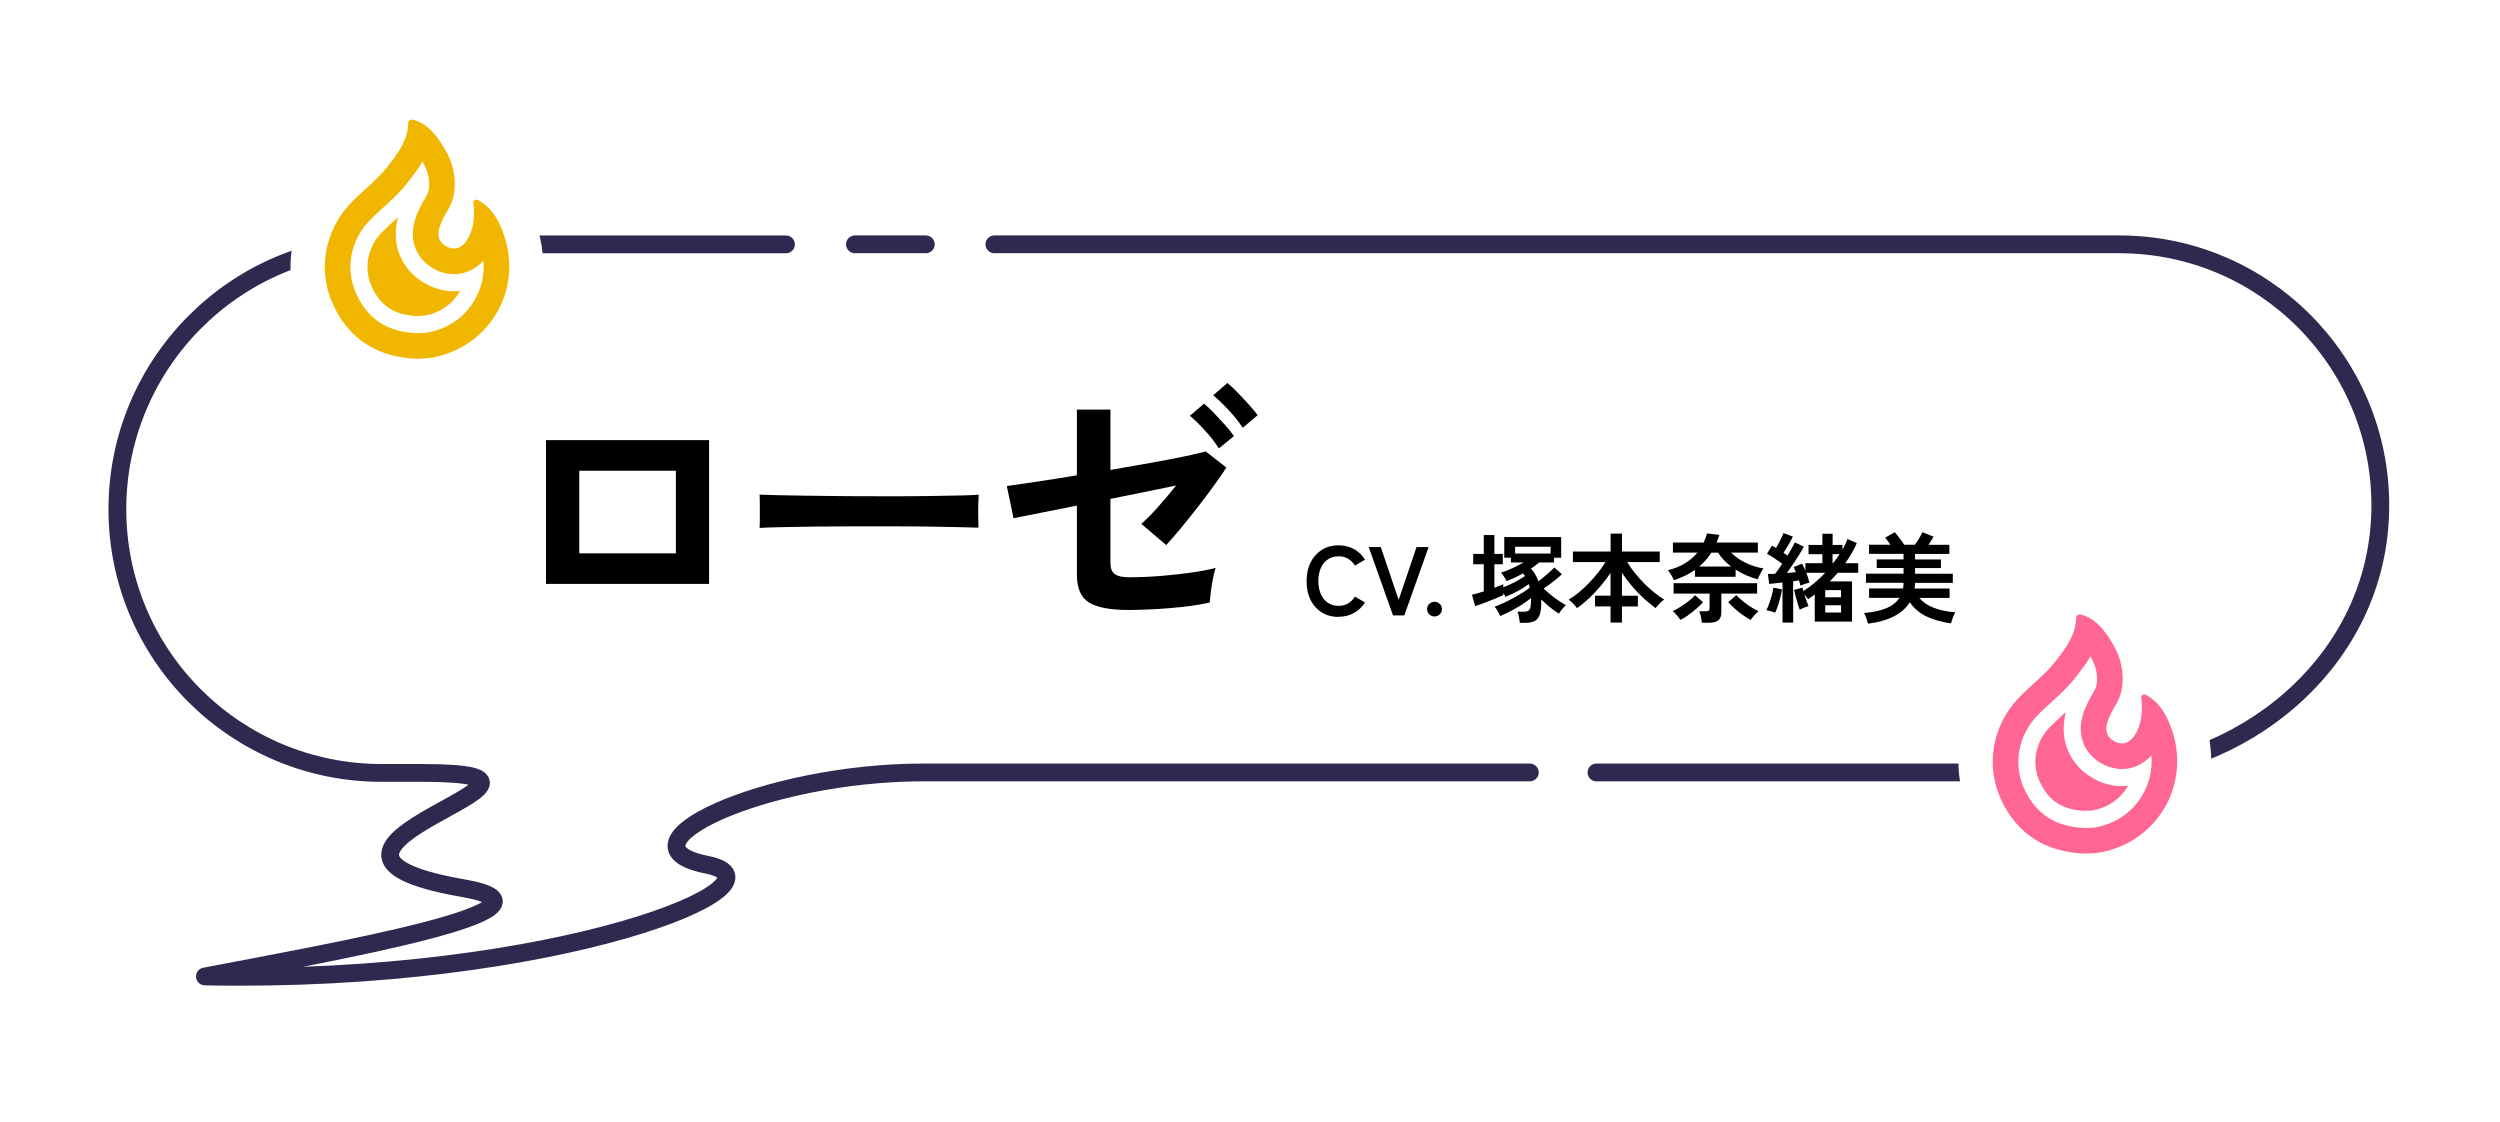 <?xml version="1.0" encoding="UTF-8"?>
<svg id="_レイヤー_2" data-name="レイヤー 2" xmlns="http://www.w3.org/2000/svg" xmlns:xlink="http://www.w3.org/1999/xlink" viewBox="0 0 410 184">
  <defs>
    <style>
      .cls-1, .cls-2, .cls-3, .cls-4, .cls-5, .cls-6 {
        stroke-width: 0px;
      }

      .cls-1, .cls-7 {
        fill: none;
      }

      .cls-2 {
        fill: #ff6693;
      }

      .cls-8 {
        filter: url(#drop-shadow-2);
      }

      .cls-9 {
        filter: url(#drop-shadow-3);
      }

      .cls-3 {
        fill: #000;
      }

      .cls-7 {
        stroke: #31284f;
        stroke-linecap: round;
        stroke-linejoin: round;
        stroke-width: 2.92px;
      }

      .cls-4 {
        fill: #f1b700;
      }

      .cls-5 {
        filter: url(#drop-shadow-1);
      }

      .cls-5, .cls-6 {
        fill: #fff;
      }
    </style>
    <filter id="drop-shadow-1" filterUnits="userSpaceOnUse">
      <feOffset dx="0" dy="0"/>
      <feGaussianBlur result="blur" stdDeviation="3"/>
      <feFlood flood-color="#000" flood-opacity=".16"/>
      <feComposite in2="blur" operator="in"/>
      <feComposite in="SourceGraphic"/>
    </filter>
    <filter id="drop-shadow-2" filterUnits="userSpaceOnUse">
      <feOffset dx="0" dy="0"/>
      <feGaussianBlur result="blur-2" stdDeviation="4.2"/>
      <feFlood flood-color="#040000" flood-opacity=".2"/>
      <feComposite in2="blur-2" operator="in"/>
      <feComposite in="SourceGraphic"/>
    </filter>
    <filter id="drop-shadow-3" filterUnits="userSpaceOnUse">
      <feOffset dx="0" dy="0"/>
      <feGaussianBlur result="blur-3" stdDeviation="4.2"/>
      <feFlood flood-color="#040000" flood-opacity=".2"/>
      <feComposite in2="blur-3" operator="in"/>
      <feComposite in="SourceGraphic"/>
    </filter>
  </defs>
  <g id="_レイヤー_1-2" data-name="レイヤー 1">
    <g>
      <g>
        <g>
          <path class="cls-5" d="M39.16,169.96c21.11,0,42.21-2.29,59.41-6.44,15.15-3.66,29.32-8.47,30.33-18.79.16-1.61-.03-3.37-.67-5.08,5.87-1.69,13.97-3.21,23.02-3.21h193.35c13.74,0,27.64-5.33,38.15-14.62,11.57-10.23,17.94-24.14,17.94-39.17,0-29.12-23.69-52.81-52.81-52.81H62.39c-29.41,0-53.34,23.97-53.34,53.44,0,26.66,19.73,48.8,45.37,52.65-.63,1.78-.85,3.77-.48,5.98.22,1.32.62,2.5,1.17,3.57-6.83,1.43-13.86,2.76-18.26,3.59-1.88.36-3.67.69-5.32,1.01-5.03.96-8.51,5.57-8.08,10.67.43,5.1,4.65,9.05,9.77,9.15,2,.04,3.98.06,5.94.06h0Z"/>
          <g>
            <path class="cls-7" d="M250.89,126.68c-27.76,0-92.02,0-99.44,0-26.24,0-51.52,11.97-35.51,15.14,15,2.97-24.24,19.47-82.33,18.32,20.48-3.93,61.69-11.12,42.35-14.48-36.63-6.37,25.5-18.9-6.68-18.9-6.52,0-6.69,0-6.69,0-23.94,0-43.34-19.31-43.34-43.24s19.41-43.44,43.34-43.44h66.31"/>
            <path class="cls-7" d="M163.08,40.07h184.48c23.64,0,42.81,19.17,42.81,42.81h0c0,26.09-23.47,43.8-46.09,43.8-1.28,0-62.38,0-82.46,0"/>
            <line class="cls-7" x1="140.21" y1="40.07" x2="151.83" y2="40.07"/>
          </g>
          <g class="cls-8">
            <path class="cls-6" d="M68.18,64.44c-8.49-.3-15.09-4.56-18.59-12-3.61-7.68-2.11-16.68,3.81-22.94.93-.98,1.86-1.82,2.77-2.64,1.11-1.01,2.17-1.96,2.93-2.94,1.38-1.77,2.19-2.86,2.23-3.82.13-3.46,2.79-6.07,6.19-6.07.77,0,1.54.13,2.36.41,2.34.78,4.39,2.3,6.11,4.52,2.15,2.77,3.46,5.57,3.96,8.45,1.02.32,1.74.82,2.08,1.06,3.61,2.41,5.12,5.96,5.95,8.41,1.96,5.82,1.32,12.14-1.75,17.34-3.07,5.21-8.3,8.83-14.36,9.93-.96.18-1.82.21-2.5.24-.21,0-.87.04-1,.04-.07,0-.13,0-.2,0Z"/>
            <path class="cls-4" d="M69.28,26.48c.91,1.55,1.24,2.98,1.05,4.47-.06.45-.22.9-.51,1.38-.66,1.1-1.33,2.31-1.76,3.72-1.08,3.49.31,6.74,3.55,8.27.92.43,1.87.65,2.84.65,1.83,0,3.53-.8,4.83-2.22.2,2.27-.3,4.52-1.47,6.51-1.65,2.8-4.38,4.67-7.68,5.28-.27.05-.67.07-1.12.08-.22,0-.44.02-.66.03-4.8-.22-7.94-2.25-9.88-6.36-1.88-4.01-1.07-8.73,2.06-12.04.67-.71,1.43-1.39,2.23-2.12,1.37-1.24,2.8-2.53,4.08-4.17l.07-.09c.78-1,1.65-2.11,2.39-3.38M67.52,19.63c-.33,0-.57.17-.59.69-.11,2.85-1.76,4.93-3.41,7.04-1.76,2.26-4.09,3.93-6.04,5.99-4.24,4.47-5.48,11.02-2.81,16.71,2.69,5.72,7.42,8.56,13.72,8.78.85-.06,1.67-.04,2.49-.19,9.33-1.71,14.83-10.99,11.81-19.98-.73-2.17-1.73-4.19-3.73-5.52-.26-.17-.54-.41-.84-.41-.08,0-.16.02-.24.05-.45.22-.19.72-.17,1.08.09,1.93-.05,3.81-1.12,5.5-.59.93-1.33,1.4-2.14,1.4-.34,0-.69-.08-1.05-.25-1.33-.63-1.79-1.72-1.33-3.23.31-1,.82-1.91,1.36-2.81.56-.94.94-1.93,1.07-3.02.43-3.48-.87-6.41-2.93-9.07-.91-1.17-2.01-2.16-3.47-2.65-.2-.07-.4-.12-.58-.12h0Z"/>
            <path class="cls-4" d="M68.34,51.84c-3.67-.2-5.88-1.63-7.34-4.75-1.39-2.96-.78-6.46,1.56-8.92.6-.63,1.32-1.28,2.08-1.97.21-.19.43-.39.64-.59-1.28,4.69.75,9.17,5.14,11.24,1.3.61,2.65.92,4.03.92.34,0,.68-.02,1.02-.06-.02.04-.05.08-.07.12-1.23,2.09-3.28,3.49-5.78,3.94-.23.03-.48.03-.73.04-.18,0-.37.02-.55.02Z"/>
          </g>
          <g>
            <g>
              <path class="cls-3" d="M89.54,95.76v-23.58h26.75v23.58h-26.75ZM95,90.75h15.84v-13.55h-15.84v13.55Z"/>
              <path class="cls-3" d="M124.57,86.57c.03-.41.04-.97.04-1.67v-2.11c0-.7-.01-1.26-.04-1.67.56.03,1.55.06,2.97.09,1.42.03,3.12.06,5.1.09s4.1.05,6.36.07c2.26.02,4.52.02,6.78.02s4.39-.01,6.4-.04c2.01-.03,3.75-.06,5.21-.09s2.51-.07,3.12-.13c-.03.38-.05.92-.07,1.63-.02.7-.02,1.42,0,2.13.01.72.02,1.27.02,1.65-.73-.03-1.81-.06-3.23-.09-1.42-.03-3.08-.06-4.97-.09-1.89-.03-3.9-.04-6.03-.04h-6.45c-2.17,0-4.24.02-6.21.04-1.96.03-3.73.06-5.3.09-1.57.03-2.81.07-3.72.13Z"/>
              <path class="cls-3" d="M184.93,100.03c-2.9,0-5.02-.41-6.34-1.23-1.32-.82-1.98-2.33-1.98-4.53v-11.35c-1.73.35-3.34.67-4.84.97-1.5.29-2.74.54-3.72.73-.98.19-1.59.32-1.83.37l-1.1-5.28c1.06-.15,2.62-.37,4.69-.68,2.07-.31,4.33-.67,6.8-1.08v-10.78h5.5v9.9c2.35-.41,4.6-.81,6.75-1.19s4.03-.74,5.61-1.08c1.58-.34,2.67-.59,3.26-.77l3.39,2.64c-.47.76-1.12,1.71-1.94,2.84-.82,1.13-1.71,2.31-2.66,3.54-.95,1.23-1.89,2.41-2.82,3.52-.92,1.12-1.74,2.05-2.44,2.82l-4.09-3.48c.76-.65,1.67-1.55,2.71-2.73,1.04-1.17,2.05-2.36,3.01-3.56-1.38.29-3.01.63-4.91,1.01-1.89.38-3.85.78-5.87,1.19v10.47c0,.88.23,1.5.7,1.85.47.35,1.25.53,2.33.53,1.67,0,3.42-.07,5.26-.22,1.83-.15,3.54-.34,5.13-.57s2.86-.48,3.83-.75c-.15.44-.29,1.03-.44,1.78-.15.75-.26,1.48-.35,2.2-.09.72-.15,1.28-.18,1.69-.82.21-1.83.39-3.01.55-1.19.16-2.44.29-3.74.4s-2.54.18-3.72.22-2.17.07-2.99.07ZM199.89,73.54c-.56-.91-1.3-1.88-2.24-2.9-.94-1.03-1.77-1.85-2.51-2.46l2.33-1.98c.44.35.97.86,1.61,1.52.63.66,1.25,1.33,1.87,2.02.62.69,1.08,1.28,1.41,1.78l-2.46,2.02ZM203.8,70.15c-.59-.91-1.35-1.87-2.29-2.88-.94-1.01-1.79-1.83-2.55-2.44l2.33-2.02c.44.35.98.86,1.63,1.52.65.66,1.28,1.33,1.89,2.02.62.69,1.1,1.27,1.45,1.74l-2.46,2.07Z"/>
            </g>
            <g>
              <path class="cls-3" d="M219.52,101.18c-1.01,0-1.92-.24-2.71-.72-.79-.48-1.42-1.16-1.86-2.04-.45-.88-.67-1.91-.67-3.1s.22-2.23.67-3.11c.45-.88,1.07-1.56,1.86-2.05s1.7-.73,2.71-.73c.94,0,1.78.21,2.53.62s1.35,1,1.81,1.74l-1.65.96c-.3-.48-.67-.85-1.13-1.12-.45-.27-.97-.4-1.56-.4-.66,0-1.24.17-1.74.5-.5.34-.89.81-1.16,1.42-.27.61-.41,1.33-.41,2.15s.14,1.52.41,2.14c.27.61.66,1.09,1.16,1.42.5.34,1.08.5,1.74.5.59,0,1.11-.13,1.56-.4.45-.27.83-.64,1.13-1.12l1.65.96c-.46.74-1.06,1.31-1.81,1.73s-1.59.62-2.53.62Z"/>
              <path class="cls-3" d="M228.45,100.92l-3.98-11.2h1.98l2.93,8.67,2.93-8.67h1.98l-3.98,11.2h-1.86Z"/>
              <path class="cls-3" d="M235.26,101.1c-.33,0-.62-.12-.86-.35s-.36-.52-.36-.85.12-.63.36-.86.53-.35.86-.35.62.12.86.35.36.52.36.86-.12.61-.36.85-.53.35-.86.35Z"/>
              <path class="cls-3" d="M249.25,102.16c0-.16-.04-.36-.08-.59-.04-.23-.09-.47-.13-.7-.05-.23-.1-.41-.17-.54h.93c.34,0,.61-.04.79-.13.19-.09.32-.27.39-.55.07-.28.11-.72.11-1.32v-.26c-.39.33-.88.68-1.46,1.06-.58.37-1.19.73-1.82,1.06-.63.34-1.22.62-1.78.84-.05-.13-.13-.29-.23-.49s-.21-.39-.34-.58c-.12-.19-.24-.34-.36-.45.42-.15.89-.35,1.42-.59.53-.25,1.08-.52,1.63-.82.55-.3,1.07-.6,1.55-.9.48-.3.87-.58,1.18-.83-.04-.21-.1-.41-.16-.58-.49.37-1.09.75-1.79,1.13-.7.38-1.39.7-2.05.97-.02-.07-.06-.17-.13-.29-.06-.12-.13-.24-.21-.35v.34c-.29.14-.63.29-1.02.46-.39.17-.8.33-1.24.5-.44.17-.86.33-1.26.48-.41.15-.77.27-1.09.37l-.53-1.87c.25-.05.54-.13.88-.22.34-.1.69-.2,1.06-.32v-4.45h-1.74v-1.7h1.74v-3.09h1.74v3.09h1.38v1.7h-1.38v3.86c.3-.12.57-.22.82-.32.25-.1.46-.18.63-.26v.5c.59-.22,1.21-.5,1.86-.84.66-.34,1.22-.67,1.7-1-.1-.17-.2-.32-.3-.45-.46.26-.92.49-1.39.71s-.92.4-1.34.55c-.05-.14-.13-.3-.25-.48-.11-.18-.23-.35-.34-.52s-.22-.29-.3-.38c.53-.16,1.14-.39,1.81-.7s1.3-.63,1.89-.96h-2.08v-.78h-1.09v-3.39h9.33v3.39h-1.17v.78h-2.45c-.38.33-.83.67-1.34,1.01.25.26.47.55.68.9.21.34.39.73.54,1.17.28-.2.58-.43.9-.7.32-.26.64-.53.94-.81s.55-.53.77-.75l1.26,1.09c-.21.21-.49.46-.83.74-.34.28-.7.57-1.08.85-.38.28-.74.54-1.1.76.53.52,1.13,1.03,1.79,1.52.66.49,1.28.9,1.86,1.22-.12.11-.25.25-.41.42s-.3.35-.43.53c-.13.18-.24.32-.31.44-.48-.31-.97-.66-1.47-1.06s-.98-.82-1.42-1.28v.03c.03,1.07-.04,1.88-.22,2.42s-.47.92-.88,1.11c-.41.19-.95.29-1.62.29h-.8ZM248.48,90.78h5.82v-1.12h-5.82v1.12Z"/>
              <path class="cls-3" d="M264.13,102.09v-2.64h-2.54v-1.76h2.54v-3.73c-.47.71-1.01,1.43-1.62,2.14-.61.71-1.24,1.38-1.9,2.01-.66.62-1.32,1.17-1.98,1.62-.16-.22-.37-.47-.64-.75s-.51-.49-.74-.64c.53-.31,1.08-.69,1.64-1.15.56-.46,1.11-.97,1.66-1.53.54-.56,1.05-1.14,1.52-1.73.47-.59.88-1.18,1.23-1.75h-5.34v-1.73h6.18v-2.94h1.87v2.94h6.19v1.73h-5.34c.35.59.77,1.18,1.25,1.78.48.6.99,1.17,1.54,1.72.54.55,1.1,1.05,1.66,1.5s1.1.83,1.62,1.14c-.22.15-.47.36-.74.64-.27.28-.49.53-.66.77-.67-.48-1.34-1.03-2.01-1.65-.67-.62-1.3-1.28-1.9-1.99s-1.14-1.43-1.62-2.15v3.76h2.61v1.76h-2.61v2.64h-1.87Z"/>
              <path class="cls-3" d="M274.52,95.15c-.06-.15-.15-.33-.26-.54-.11-.21-.23-.41-.36-.62-.13-.2-.25-.36-.37-.48,1.09-.26,2.03-.63,2.83-1.14.8-.5,1.47-1.08,2.02-1.74h-4.02v-1.65h5.04c.12-.25.22-.49.31-.74.09-.25.17-.5.25-.76l2.02.24c-.08.21-.15.43-.22.64-.07.21-.15.42-.24.62h6.77v1.65h-4.38c.64.65,1.43,1.21,2.38,1.67.95.46,1.92.77,2.93.92-.1.12-.21.29-.34.52-.13.23-.26.46-.37.7-.11.24-.2.42-.25.56-.59-.15-1.19-.36-1.82-.62-.62-.27-1.22-.59-1.8-.96v1.17h-6.67v-1.12c-.97.68-2.12,1.24-3.44,1.68ZM275.59,101.66c-.07-.12-.19-.27-.34-.46-.15-.19-.31-.37-.48-.56-.17-.19-.32-.33-.46-.42.28-.12.59-.28.94-.49s.7-.44,1.06-.69c.36-.25.68-.5.98-.75.29-.25.52-.48.68-.68l1.33,1.15c-.29.32-.65.67-1.07,1.04-.43.37-.87.73-1.33,1.06-.46.33-.89.6-1.3.8ZM279.1,102.14c0-.17-.04-.38-.08-.62-.04-.24-.09-.48-.15-.71-.06-.23-.12-.42-.18-.56h1.06c.22,0,.38-.04.48-.11.1-.07.14-.21.14-.42v-2.37h-5.9v-1.71h13.7v1.71h-5.87v3.1c0,.59-.17,1.01-.5,1.28-.34.27-.84.4-1.53.4h-1.15ZM278.68,92.91h5.22c-.44-.34-.84-.7-1.21-1.08-.37-.38-.67-.78-.92-1.19h-1.12c-.27.43-.56.83-.89,1.2-.33.37-.69.73-1.08,1.07ZM287.11,101.66c-.4-.2-.84-.47-1.3-.8-.46-.33-.9-.68-1.32-1.06-.42-.37-.77-.72-1.07-1.04l1.33-1.15c.27.29.62.61,1.05.96.43.35.88.68,1.35.98.47.3.88.52,1.25.67-.13.11-.28.25-.46.44s-.34.37-.49.55-.26.33-.34.45Z"/>
              <path class="cls-3" d="M291.12,100.48c-.19-.08-.43-.17-.72-.25-.29-.08-.53-.14-.72-.17.16-.29.32-.65.47-1.08.16-.43.29-.88.42-1.34.12-.46.21-.89.26-1.27l1.41.29c-.05.38-.14.82-.26,1.3-.12.48-.26.95-.41,1.4-.15.45-.3.83-.45,1.13ZM292.33,102.09v-6.56c-.41.04-.8.08-1.18.13-.38.04-.71.07-1,.1l-.22-1.63c.16,0,.34,0,.54,0,.2,0,.4-.01.62-.02.18-.21.38-.46.58-.75s.41-.59.62-.91c-.36-.27-.77-.55-1.23-.86-.46-.3-.88-.56-1.28-.76l.82-1.34c.21.11.44.23.67.38.15-.25.3-.52.46-.82.16-.3.31-.6.45-.9.14-.29.24-.54.3-.73l1.55.58c-.21.43-.46.88-.74,1.37-.28.49-.55.92-.79,1.3.12.08.23.15.34.22s.22.15.31.22c.26-.43.49-.83.71-1.21.21-.38.38-.7.5-.95l1.47.7c-.2.38-.46.83-.77,1.33-.31.5-.64,1.01-.99,1.53-.35.52-.69,1-1.02,1.46.27-.02.52-.04.77-.07.25-.03.47-.05.69-.07-.12-.32-.24-.6-.35-.83l1.39-.56c.08.17.18.36.27.56.1.2.18.42.26.64v-1.28h2.79v-1.47h-2.27v-1.52h2.27v-1.84h1.68v1.84h1.62v.77c.17-.31.33-.61.46-.9.14-.29.25-.57.34-.84l1.55.66c-.24.55-.51,1.11-.84,1.67-.33.56-.68,1.11-1.06,1.64h2.13v1.57h-3.36c-.42.48-.85.95-1.31,1.41h3.65v6.59h-6.11v-4.45c-.18.14-.37.27-.55.4-.19.13-.37.26-.55.38-.06-.11-.15-.24-.27-.39-.12-.15-.23-.3-.35-.44.12.36.24.73.36,1.09s.23.66.33.88c-.2.05-.45.14-.73.25-.28.11-.52.23-.71.34-.09-.23-.19-.55-.31-.94s-.24-.81-.35-1.23c-.11-.43-.2-.79-.26-1.09l1.38-.37c.04.14.09.33.14.56.63-.39,1.25-.85,1.86-1.36.61-.51,1.18-1.06,1.73-1.63h-3.1c.11.29.21.57.3.86.09.28.16.53.22.74-.21.06-.47.14-.78.24s-.54.19-.71.27c-.03-.12-.07-.25-.1-.4-.04-.15-.08-.3-.14-.46-.14.02-.29.04-.45.07-.16.03-.33.05-.5.07v6.78h-1.68ZM299.34,97.95h2.59v-1.17h-2.59v1.17ZM299.34,100.46h2.59v-1.2h-2.59v1.2ZM300.53,92.35h.1c.2-.25.39-.49.57-.74.18-.25.34-.49.49-.73h-1.15v1.47Z"/>
              <path class="cls-3" d="M306.35,102.28c-.06-.25-.15-.54-.27-.89s-.25-.63-.38-.86c1.46-.12,2.67-.38,3.64-.78s1.69-.97,2.17-1.7h-4.98v-1.54h5.57c.02-.15.04-.3.06-.46.02-.15.02-.31.02-.47h-6.16v-1.5h6.16v-.93h-4.4v-1.41h4.4v-.91h-5.66v-1.49h3.52c-.15-.22-.3-.44-.46-.65s-.3-.38-.43-.5l1.57-.9c.14.13.31.32.5.57s.39.51.59.78c.2.27.36.5.49.7h1.74c.16-.21.32-.45.49-.71.17-.26.31-.51.45-.76.13-.25.23-.44.29-.59l1.82.72c-.07.17-.19.38-.34.62s-.31.48-.48.73h3.42v1.49h-5.62v.91h4.24v1.41h-4.24v.93h6.19v1.5h-6.19c-.01.16-.02.32-.03.47-.01.16-.03.31-.05.46h5.74v1.54h-4.96c.57.69,1.36,1.24,2.38,1.62,1.02.39,2.19.64,3.53.74-.15.23-.29.53-.42.89-.13.36-.23.66-.29.92-1.49-.2-2.82-.57-3.98-1.11-1.16-.54-2.08-1.33-2.78-2.36-.61.98-1.5,1.77-2.67,2.35-1.17.59-2.57.98-4.19,1.17Z"/>
            </g>
          </g>
          <g class="cls-9">
            <path class="cls-6" d="M341.72,145.59c-8.49-.3-15.09-4.56-18.59-12-3.61-7.68-2.11-16.68,3.81-22.94.93-.98,1.86-1.82,2.77-2.64,1.11-1.01,2.17-1.96,2.93-2.94,1.38-1.77,2.19-2.86,2.23-3.82.13-3.46,2.79-6.07,6.19-6.07.77,0,1.54.13,2.36.41,2.34.78,4.39,2.3,6.11,4.52,2.15,2.77,3.46,5.57,3.96,8.45,1.02.32,1.74.82,2.08,1.06,3.61,2.41,5.12,5.96,5.95,8.41,1.96,5.82,1.32,12.14-1.75,17.34-3.07,5.21-8.3,8.83-14.36,9.93-.96.18-1.82.21-2.5.24-.21,0-.87.04-1,.04-.07,0-.13,0-.2,0Z"/>
            <path class="cls-2" d="M342.82,107.63c.91,1.55,1.23,2.98,1.05,4.47-.06.45-.22.9-.51,1.38-.66,1.1-1.33,2.31-1.76,3.72-1.08,3.49.31,6.74,3.55,8.27.92.43,1.87.65,2.84.65,1.83,0,3.53-.8,4.83-2.22.2,2.27-.3,4.52-1.47,6.51-1.65,2.8-4.38,4.67-7.68,5.28-.27.05-.67.07-1.12.08-.22,0-.44.02-.66.03-4.8-.22-7.94-2.25-9.88-6.36-1.88-4.01-1.07-8.73,2.06-12.04.67-.71,1.43-1.39,2.23-2.12,1.37-1.25,2.8-2.53,4.08-4.17l.07-.09c.78-1,1.65-2.11,2.39-3.38M341.06,100.78c-.33,0-.57.17-.59.69-.11,2.85-1.76,4.93-3.41,7.04-1.76,2.26-4.09,3.93-6.04,5.99-4.24,4.47-5.48,11.02-2.81,16.71,2.69,5.72,7.42,8.56,13.72,8.78.85-.06,1.67-.04,2.49-.19,9.33-1.71,14.83-10.99,11.81-19.98-.73-2.17-1.73-4.19-3.73-5.52-.26-.17-.54-.41-.84-.41-.08,0-.16.02-.24.05-.45.22-.19.72-.17,1.08.09,1.93-.05,3.81-1.12,5.5-.59.93-1.33,1.4-2.14,1.4-.34,0-.69-.08-1.05-.25-1.33-.63-1.79-1.72-1.33-3.23.31-1,.82-1.91,1.36-2.81.56-.94.94-1.93,1.07-3.02.43-3.48-.87-6.41-2.93-9.07-.91-1.17-2.01-2.16-3.47-2.65-.2-.07-.4-.12-.58-.12h0Z"/>
            <path class="cls-2" d="M341.88,132.99c-3.67-.2-5.88-1.63-7.34-4.75-1.39-2.96-.78-6.46,1.56-8.92.6-.63,1.32-1.28,2.08-1.97.21-.19.43-.39.64-.59-1.28,4.69.75,9.17,5.14,11.24,1.3.61,2.65.92,4.03.92.34,0,.68-.02,1.02-.06-.02.04-.05.08-.07.12-1.23,2.09-3.28,3.49-5.78,3.94-.23.03-.48.03-.73.04-.18,0-.37.02-.55.02Z"/>
          </g>
        </g>
        <rect class="cls-1" x="8.58" width="392.58" height="184"/>
      </g>
      <rect class="cls-1" x="7.87" width="394" height="184"/>
    </g>
  </g>
</svg>